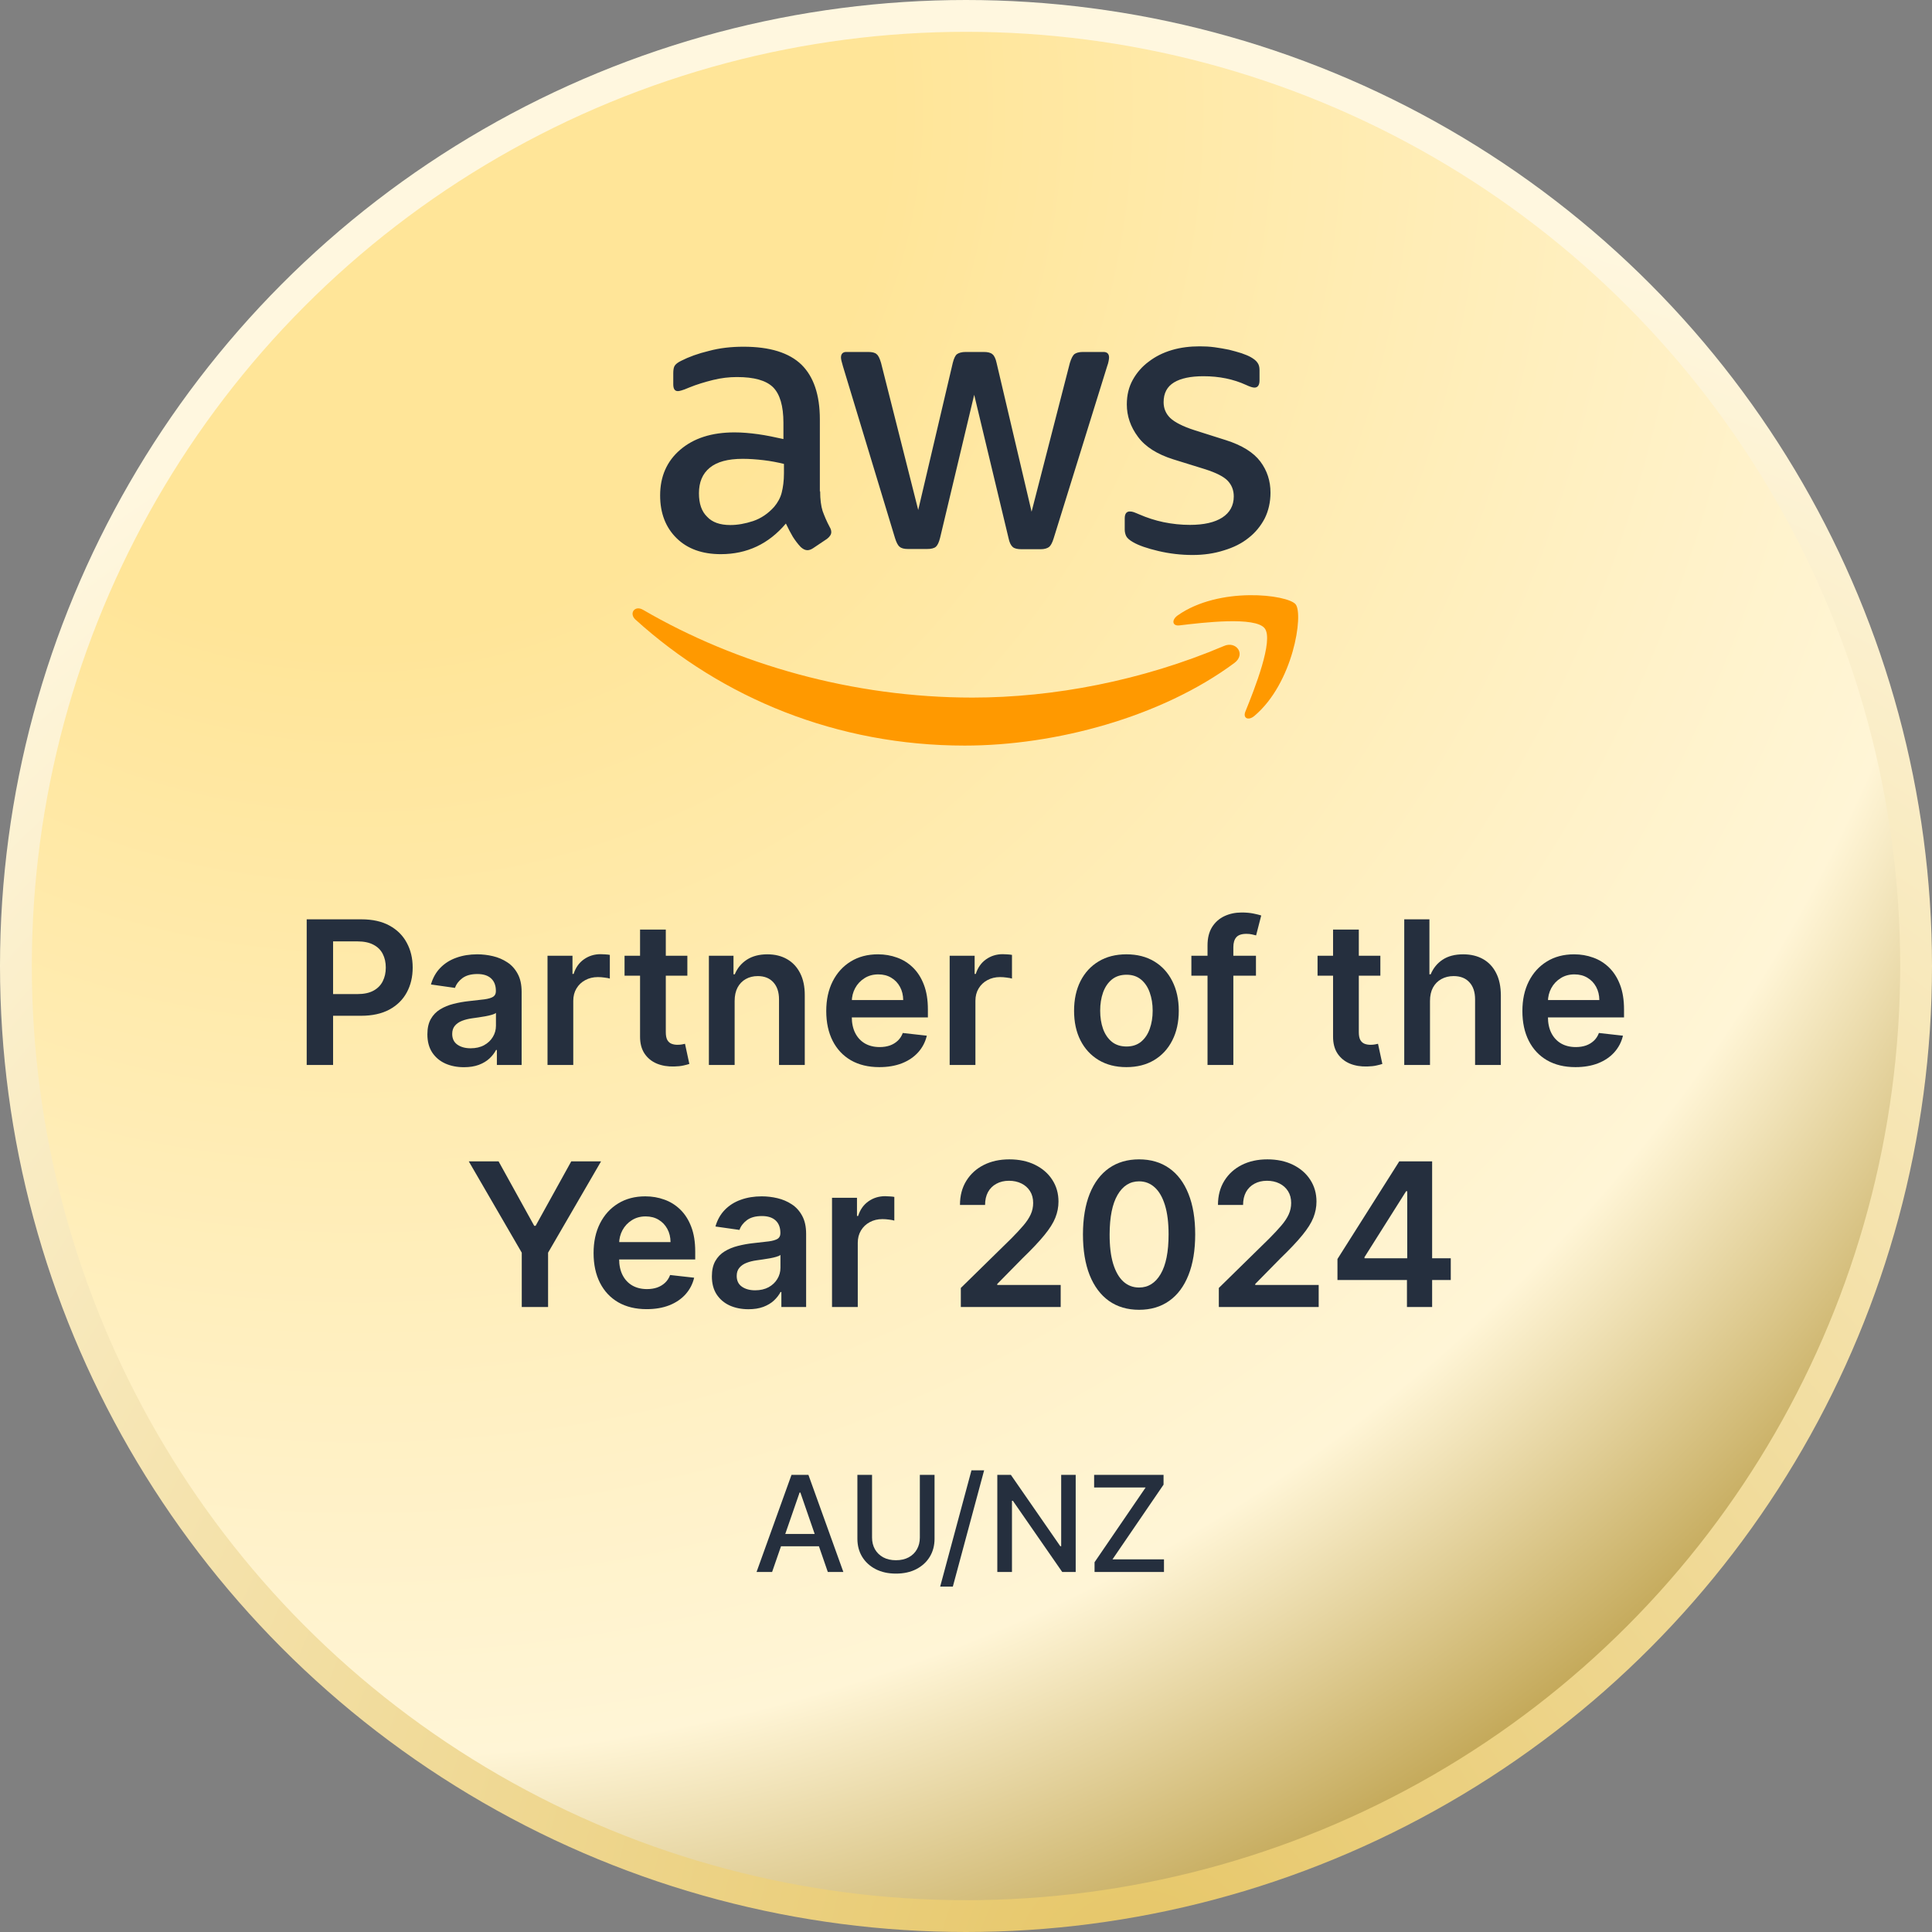 <?xml version="1.0" encoding="UTF-8"?>
<svg xmlns="http://www.w3.org/2000/svg" width="926" height="926" viewBox="0 0 926 926" fill="none">
  <rect x="0" y="0" width="926" height="926" fill="#808080" stroke="none"/>
  <circle cx="463" cy="463" r="455.375" fill="url(#paint0_radial_518_155)" stroke="url(#paint1_radial_518_155)" stroke-width="15.25"></circle>
  <path d="M393.094 235.457C393.094 239.406 393.523 242.6 394.275 244.934C395.133 247.267 396.17 249.815 397.673 252.615C398.209 253.477 398.424 254.302 398.424 255.056C398.424 256.133 397.78 257.174 396.421 258.251L389.732 262.738C388.766 263.384 387.836 263.707 386.977 263.707C385.904 263.707 384.867 263.168 383.793 262.199C382.291 260.62 381.039 258.897 379.966 257.21C378.893 255.415 377.855 253.369 376.675 250.928C368.412 260.727 358.002 265.609 345.482 265.609C336.575 265.609 329.456 263.061 324.269 257.928C319.082 252.831 316.399 246.01 316.399 237.467C316.399 228.422 319.583 221.063 326.058 215.535C332.532 210.008 341.118 207.244 352.064 207.244C355.677 207.244 359.397 207.567 363.296 208.105C367.231 208.644 371.238 209.505 375.494 210.438V202.649C375.494 194.573 373.813 188.901 370.522 185.599C367.124 182.296 361.4 180.717 353.209 180.717C349.488 180.717 345.661 181.148 341.762 182.117C337.862 183.086 333.999 184.235 330.315 185.742C328.633 186.496 327.346 186.927 326.594 187.142C325.843 187.358 325.307 187.465 324.913 187.465C323.411 187.465 322.695 186.388 322.695 184.163V178.922C322.695 177.235 322.91 175.943 323.446 175.189C323.983 174.435 324.949 173.682 326.416 172.964C330.136 171.061 334.571 169.446 339.794 168.19C344.981 166.79 350.526 166.179 356.357 166.179C368.984 166.179 378.213 169.051 384.151 174.794C389.982 180.538 392.951 189.26 392.951 200.998V235.493H393.094V235.457ZM350.025 251.646C353.531 251.646 357.143 251 360.971 249.744C364.799 248.451 368.197 246.118 371.059 242.923C372.74 240.913 374.028 238.652 374.672 236.103C375.316 233.555 375.745 230.468 375.745 226.842V222.355C372.668 221.602 369.377 220.956 365.979 220.561C362.581 220.166 359.29 219.915 355.999 219.915C348.88 219.915 343.693 221.315 340.188 224.186C336.682 227.058 335.001 231.114 335.001 236.426C335.001 241.416 336.289 245.149 338.936 247.697C341.404 250.354 345.124 251.646 350.025 251.646ZM435.233 263.132C433.337 263.132 432.05 262.809 431.191 262.056C430.333 261.409 429.617 259.938 428.973 257.892L404.04 175.62C403.396 173.502 403.074 172.102 403.074 171.348C403.074 169.661 403.933 168.692 405.614 168.692H416.024C418.027 168.692 419.422 169.015 420.173 169.769C421.032 170.415 421.676 171.887 422.284 173.933L440.098 244.431L456.661 173.933C457.197 171.815 457.841 170.415 458.664 169.769C459.522 169.123 460.989 168.692 462.921 168.692H471.399C473.402 168.692 474.797 169.015 475.655 169.769C476.514 170.415 477.229 171.887 477.659 173.933L494.436 245.257L512.787 173.933C513.43 171.815 514.182 170.415 514.897 169.769C515.756 169.123 517.115 168.692 519.047 168.692H528.92C530.601 168.692 531.567 169.554 531.567 171.348C531.567 171.887 531.459 172.425 531.352 173.035C531.245 173.682 531.03 174.543 530.601 175.692L505.024 257.999C504.38 260.117 503.629 261.517 502.806 262.163C501.948 262.809 500.588 263.24 498.764 263.24H489.642C487.639 263.24 486.244 262.917 485.385 262.163C484.527 261.409 483.811 260.045 483.382 257.892L466.927 189.224L450.579 257.784C450.043 259.902 449.399 261.302 448.576 262.056C447.718 262.809 446.251 263.132 444.319 263.132H435.233ZM571.56 266.004C566.051 266.004 560.542 265.358 555.212 264.102C549.882 262.845 545.768 261.445 543.014 259.83C541.332 258.861 540.152 257.82 539.723 256.851C539.293 255.882 539.079 254.841 539.079 253.871V248.451C539.079 246.226 539.937 245.149 541.511 245.149C542.155 245.149 542.799 245.257 543.407 245.472C544.051 245.687 544.981 246.118 546.054 246.549C549.667 248.128 553.602 249.42 557.716 250.282C561.973 251.143 566.087 251.574 570.343 251.574C577.033 251.574 582.22 250.39 585.833 248.056C589.445 245.723 591.341 242.313 591.341 237.934C591.341 234.955 590.376 232.514 588.48 230.468C586.584 228.458 582.971 226.627 577.748 224.94L562.366 220.166C554.604 217.725 548.88 214.1 545.375 209.29C541.869 204.587 540.08 199.383 540.08 193.855C540.08 189.368 541.046 185.455 542.942 182.045C544.838 178.635 547.414 175.656 550.597 173.323C553.781 170.882 557.394 169.051 561.615 167.795C565.836 166.538 570.308 166 574.994 166C577.319 166 579.751 166.108 582.112 166.431C584.545 166.754 586.798 167.185 589.016 167.615C591.127 168.154 593.166 168.692 595.062 169.302C596.958 169.948 598.46 170.595 599.533 171.205C601.036 172.066 602.073 172.892 602.717 173.861C603.361 174.723 603.683 175.871 603.683 177.379V182.368C603.683 184.594 602.824 185.778 601.25 185.778C600.392 185.778 599.032 185.348 597.208 184.486C591.163 181.722 584.366 180.322 576.818 180.322C570.773 180.322 565.979 181.291 562.688 183.301C559.397 185.312 557.716 188.399 557.716 192.778C557.716 195.757 558.789 198.306 560.9 200.352C563.01 202.362 566.945 204.408 572.561 206.203L587.621 210.977C595.276 213.418 600.785 216.828 604.076 221.207C607.367 225.586 608.941 230.575 608.941 236.103C608.941 240.698 607.975 244.826 606.187 248.451C604.291 252.077 601.715 255.271 598.424 257.82C595.133 260.476 591.198 262.415 586.655 263.779C581.969 265.286 576.997 266.004 571.56 266.004Z" fill="#252F3E"></path>
  <path fill-rule="evenodd" clip-rule="evenodd" d="M591.629 317.765C556.716 343.646 505.991 357.358 462.386 357.358C401.252 357.358 346.199 334.672 304.596 296.982C301.305 294.003 304.274 289.946 308.209 292.28C353.21 318.483 408.692 334.349 466.106 334.349C504.847 334.349 547.379 326.272 586.549 309.653C592.38 306.997 597.353 313.494 591.629 317.765Z" fill="#FF9900"></path>
  <path fill-rule="evenodd" clip-rule="evenodd" d="M606.152 301.145C601.68 295.402 576.64 298.382 565.3 299.746C561.902 300.176 561.365 297.197 564.442 294.971C584.403 280.901 617.169 284.957 620.997 289.659C624.825 294.433 619.924 327.349 601.251 343.107C598.389 345.548 595.635 344.292 596.887 341.097C601.179 330.544 610.623 306.781 606.152 301.145Z" fill="#FF9900"></path>
  <path d="M147 510.448V440.63H173.182C178.545 440.63 183.045 441.63 186.682 443.63C190.341 445.63 193.102 448.38 194.966 451.88C196.852 455.357 197.795 459.312 197.795 463.744C197.795 468.221 196.852 472.198 194.966 475.676C193.08 479.153 190.295 481.892 186.614 483.892C182.932 485.869 178.398 486.857 173.011 486.857H155.659V476.46H171.307C174.443 476.46 177.011 475.914 179.011 474.823C181.011 473.732 182.489 472.232 183.443 470.323C184.42 468.414 184.909 466.221 184.909 463.744C184.909 461.267 184.42 459.085 183.443 457.198C182.489 455.312 181 453.846 178.977 452.801C176.977 451.732 174.398 451.198 171.239 451.198H159.648V510.448H147Z" fill="#252F3E"></path>
  <path d="M222.366 511.505C219.048 511.505 216.06 510.914 213.401 509.732C210.764 508.528 208.673 506.755 207.128 504.414C205.605 502.073 204.844 499.187 204.844 495.755C204.844 492.801 205.389 490.357 206.48 488.426C207.571 486.494 209.06 484.948 210.946 483.789C212.832 482.63 214.957 481.755 217.321 481.164C219.707 480.551 222.173 480.107 224.719 479.835C227.787 479.517 230.276 479.232 232.185 478.982C234.094 478.71 235.48 478.301 236.344 477.755C237.23 477.187 237.673 476.312 237.673 475.13V474.926C237.673 472.357 236.912 470.369 235.389 468.96C233.866 467.551 231.673 466.846 228.81 466.846C225.787 466.846 223.389 467.505 221.616 468.823C219.866 470.142 218.685 471.698 218.071 473.494L206.548 471.857C207.457 468.676 208.957 466.017 211.048 463.88C213.139 461.721 215.696 460.107 218.719 459.039C221.741 457.948 225.082 457.403 228.741 457.403C231.264 457.403 233.776 457.698 236.276 458.289C238.776 458.88 241.06 459.857 243.128 461.221C245.196 462.562 246.855 464.392 248.105 466.71C249.378 469.028 250.014 471.926 250.014 475.403V510.448H238.151V503.255H237.741C236.991 504.71 235.935 506.073 234.571 507.346C233.23 508.596 231.537 509.607 229.491 510.38C227.469 511.13 225.094 511.505 222.366 511.505ZM225.571 502.437C228.048 502.437 230.196 501.948 232.014 500.971C233.832 499.971 235.23 498.653 236.207 497.017C237.207 495.38 237.707 493.596 237.707 491.664V485.494C237.321 485.812 236.662 486.107 235.73 486.38C234.821 486.653 233.798 486.892 232.662 487.096C231.526 487.301 230.401 487.482 229.287 487.642C228.173 487.801 227.207 487.937 226.389 488.051C224.548 488.301 222.901 488.71 221.446 489.278C219.991 489.846 218.844 490.642 218.003 491.664C217.162 492.664 216.741 493.96 216.741 495.551C216.741 497.823 217.571 499.539 219.23 500.698C220.889 501.857 223.003 502.437 225.571 502.437Z" fill="#252F3E"></path>
  <path d="M262.423 510.448V458.085H274.389V466.812H274.935C275.889 463.789 277.526 461.46 279.844 459.823C282.185 458.164 284.855 457.335 287.855 457.335C288.537 457.335 289.298 457.369 290.139 457.437C291.003 457.482 291.719 457.562 292.287 457.676V469.028C291.764 468.846 290.935 468.687 289.798 468.551C288.685 468.392 287.605 468.312 286.56 468.312C284.31 468.312 282.287 468.801 280.491 469.778C278.719 470.732 277.321 472.062 276.298 473.767C275.276 475.471 274.764 477.437 274.764 479.664V510.448H262.423Z" fill="#252F3E"></path>
  <path d="M329.446 458.085V467.63H299.344V458.085H329.446ZM306.776 445.539H319.116V494.698C319.116 496.357 319.366 497.63 319.866 498.517C320.389 499.38 321.071 499.971 321.912 500.289C322.753 500.607 323.685 500.767 324.707 500.767C325.48 500.767 326.185 500.71 326.821 500.596C327.48 500.482 327.98 500.38 328.321 500.289L330.401 509.937C329.741 510.164 328.798 510.414 327.571 510.687C326.366 510.96 324.889 511.119 323.139 511.164C320.048 511.255 317.264 510.789 314.787 509.767C312.31 508.721 310.344 507.107 308.889 504.926C307.457 502.744 306.753 500.017 306.776 496.744V445.539Z" fill="#252F3E"></path>
  <path d="M352.108 479.767V510.448H339.767V458.085H351.562V466.982H352.176C353.381 464.051 355.301 461.721 357.938 459.994C360.597 458.267 363.881 457.403 367.79 457.403C371.403 457.403 374.551 458.176 377.233 459.721C379.938 461.267 382.028 463.505 383.506 466.437C385.006 469.369 385.744 472.926 385.722 477.107V510.448H373.381V479.017C373.381 475.517 372.472 472.778 370.653 470.801C368.858 468.823 366.369 467.835 363.188 467.835C361.028 467.835 359.108 468.312 357.426 469.267C355.767 470.198 354.46 471.551 353.506 473.323C352.574 475.096 352.108 477.244 352.108 479.767Z" fill="#252F3E"></path>
  <path d="M421.449 511.471C416.199 511.471 411.665 510.38 407.847 508.198C404.051 505.994 401.131 502.88 399.085 498.857C397.04 494.812 396.017 490.051 396.017 484.573C396.017 479.187 397.04 474.46 399.085 470.392C401.153 466.301 404.04 463.119 407.744 460.846C411.449 458.551 415.801 457.403 420.801 457.403C424.028 457.403 427.074 457.926 429.938 458.971C432.824 459.994 435.369 461.585 437.574 463.744C439.801 465.903 441.551 468.653 442.824 471.994C444.097 475.312 444.733 479.267 444.733 483.857V487.642H401.812V479.323H432.903C432.881 476.96 432.369 474.857 431.369 473.017C430.369 471.153 428.972 469.687 427.176 468.619C425.403 467.551 423.335 467.017 420.972 467.017C418.449 467.017 416.233 467.63 414.324 468.857C412.415 470.062 410.926 471.653 409.858 473.63C408.812 475.585 408.278 477.732 408.256 480.073V487.335C408.256 490.38 408.812 492.994 409.926 495.176C411.04 497.335 412.597 498.994 414.597 500.153C416.597 501.289 418.938 501.857 421.619 501.857C423.415 501.857 425.04 501.607 426.494 501.107C427.949 500.585 429.21 499.823 430.278 498.823C431.347 497.823 432.153 496.585 432.699 495.107L444.222 496.403C443.494 499.448 442.108 502.107 440.062 504.38C438.04 506.63 435.449 508.38 432.29 509.63C429.131 510.857 425.517 511.471 421.449 511.471Z" fill="#252F3E"></path>
  <path d="M455.173 510.448V458.085H467.139V466.812H467.685C468.639 463.789 470.276 461.46 472.594 459.823C474.935 458.164 477.605 457.335 480.605 457.335C481.287 457.335 482.048 457.369 482.889 457.437C483.753 457.482 484.469 457.562 485.037 457.676V469.028C484.514 468.846 483.685 468.687 482.548 468.551C481.435 468.392 480.355 468.312 479.31 468.312C477.06 468.312 475.037 468.801 473.241 469.778C471.469 470.732 470.071 472.062 469.048 473.767C468.026 475.471 467.514 477.437 467.514 479.664V510.448H455.173Z" fill="#252F3E"></path>
  <path d="M539.889 511.471C534.776 511.471 530.344 510.346 526.594 508.096C522.844 505.846 519.935 502.698 517.866 498.653C515.821 494.607 514.798 489.88 514.798 484.471C514.798 479.062 515.821 474.323 517.866 470.255C519.935 466.187 522.844 463.028 526.594 460.778C530.344 458.528 534.776 457.403 539.889 457.403C545.003 457.403 549.435 458.528 553.185 460.778C556.935 463.028 559.832 466.187 561.878 470.255C563.946 474.323 564.98 479.062 564.98 484.471C564.98 489.88 563.946 494.607 561.878 498.653C559.832 502.698 556.935 505.846 553.185 508.096C549.435 510.346 545.003 511.471 539.889 511.471ZM539.957 501.585C542.73 501.585 545.048 500.823 546.912 499.301C548.776 497.755 550.162 495.687 551.071 493.096C552.003 490.505 552.469 487.619 552.469 484.437C552.469 481.232 552.003 478.335 551.071 475.744C550.162 473.13 548.776 471.051 546.912 469.505C545.048 467.96 542.73 467.187 539.957 467.187C537.116 467.187 534.753 467.96 532.866 469.505C531.003 471.051 529.605 473.13 528.673 475.744C527.764 478.335 527.31 481.232 527.31 484.437C527.31 487.619 527.764 490.505 528.673 493.096C529.605 495.687 531.003 497.755 532.866 499.301C534.753 500.823 537.116 501.585 539.957 501.585Z" fill="#252F3E"></path>
  <path d="M601.977 458.085V467.63H571.023V458.085H601.977ZM578.761 510.448V453.142C578.761 449.619 579.489 446.687 580.943 444.346C582.42 442.005 584.398 440.255 586.875 439.096C589.352 437.937 592.102 437.357 595.125 437.357C597.261 437.357 599.159 437.528 600.818 437.869C602.477 438.21 603.705 438.517 604.5 438.789L602.045 448.335C601.523 448.176 600.864 448.017 600.068 447.857C599.273 447.676 598.386 447.585 597.409 447.585C595.114 447.585 593.489 448.142 592.534 449.255C591.602 450.346 591.136 451.914 591.136 453.96V510.448H578.761Z" fill="#252F3E"></path>
  <path d="M661.602 458.085V467.63H631.5V458.085H661.602ZM638.932 445.539H651.273V494.698C651.273 496.357 651.523 497.63 652.023 498.517C652.545 499.38 653.227 499.971 654.068 500.289C654.909 500.607 655.841 500.767 656.864 500.767C657.636 500.767 658.341 500.71 658.977 500.596C659.636 500.482 660.136 500.38 660.477 500.289L662.557 509.937C661.898 510.164 660.955 510.414 659.727 510.687C658.523 510.96 657.045 511.119 655.295 511.164C652.205 511.255 649.42 510.789 646.943 509.767C644.466 508.721 642.5 507.107 641.045 504.926C639.614 502.744 638.909 500.017 638.932 496.744V445.539Z" fill="#252F3E"></path>
  <path d="M685.389 479.767V510.448H673.048V440.63H685.116V466.982H685.73C686.957 464.028 688.855 461.698 691.423 459.994C694.014 458.267 697.31 457.403 701.31 457.403C704.946 457.403 708.117 458.164 710.821 459.687C713.526 461.21 715.616 463.437 717.094 466.369C718.594 469.301 719.344 472.88 719.344 477.107V510.448H707.003V479.017C707.003 475.494 706.094 472.755 704.276 470.801C702.48 468.823 699.957 467.835 696.707 467.835C694.526 467.835 692.571 468.312 690.844 469.267C689.139 470.198 687.798 471.551 686.821 473.323C685.867 475.096 685.389 477.244 685.389 479.767Z" fill="#252F3E"></path>
  <path d="M755.105 511.471C749.855 511.471 745.321 510.38 741.503 508.198C737.707 505.994 734.787 502.88 732.741 498.857C730.696 494.812 729.673 490.051 729.673 484.573C729.673 479.187 730.696 474.46 732.741 470.392C734.81 466.301 737.696 463.119 741.401 460.846C745.105 458.551 749.457 457.403 754.457 457.403C757.685 457.403 760.73 457.926 763.594 458.971C766.48 459.994 769.026 461.585 771.23 463.744C773.457 465.903 775.207 468.653 776.48 471.994C777.753 475.312 778.389 479.267 778.389 483.857V487.642H735.469V479.323H766.56C766.537 476.96 766.026 474.857 765.026 473.017C764.026 471.153 762.628 469.687 760.832 468.619C759.06 467.551 756.992 467.017 754.628 467.017C752.105 467.017 749.889 467.63 747.98 468.857C746.071 470.062 744.582 471.653 743.514 473.63C742.469 475.585 741.935 477.732 741.912 480.073V487.335C741.912 490.38 742.469 492.994 743.582 495.176C744.696 497.335 746.253 498.994 748.253 500.153C750.253 501.289 752.594 501.857 755.276 501.857C757.071 501.857 758.696 501.607 760.151 501.107C761.605 500.585 762.866 499.823 763.935 498.823C765.003 497.823 765.81 496.585 766.355 495.107L777.878 496.403C777.151 499.448 775.764 502.107 773.719 504.38C771.696 506.63 769.105 508.38 765.946 509.63C762.787 510.857 759.173 511.471 755.105 511.471Z" fill="#252F3E"></path>
  <path d="M224.68 556.63H238.964L256.044 587.517H256.726L273.805 556.63H288.089L262.692 600.403V626.448H250.078V600.403L224.68 556.63Z" fill="#252F3E"></path>
  <path d="M309.933 627.471C304.683 627.471 300.149 626.38 296.331 624.198C292.536 621.994 289.615 618.88 287.57 614.857C285.524 610.812 284.501 606.051 284.501 600.573C284.501 595.187 285.524 590.46 287.57 586.392C289.638 582.301 292.524 579.119 296.229 576.846C299.933 574.551 304.286 573.403 309.286 573.403C312.513 573.403 315.558 573.926 318.422 574.971C321.308 575.994 323.854 577.585 326.058 579.744C328.286 581.903 330.036 584.653 331.308 587.994C332.581 591.312 333.217 595.267 333.217 599.857V603.642H290.297V595.323H321.388C321.365 592.96 320.854 590.857 319.854 589.017C318.854 587.153 317.456 585.687 315.661 584.619C313.888 583.551 311.82 583.017 309.456 583.017C306.933 583.017 304.717 583.63 302.808 584.857C300.899 586.062 299.411 587.653 298.342 589.63C297.297 591.585 296.763 593.732 296.74 596.073V603.335C296.74 606.38 297.297 608.994 298.411 611.176C299.524 613.335 301.081 614.994 303.081 616.153C305.081 617.289 307.422 617.857 310.104 617.857C311.899 617.857 313.524 617.607 314.979 617.107C316.433 616.585 317.695 615.823 318.763 614.823C319.831 613.823 320.638 612.585 321.183 611.107L332.706 612.403C331.979 615.448 330.592 618.107 328.547 620.38C326.524 622.63 323.933 624.38 320.774 625.63C317.615 626.857 314.001 627.471 309.933 627.471Z" fill="#252F3E"></path>
  <path d="M358.726 627.505C355.408 627.505 352.419 626.914 349.76 625.732C347.124 624.528 345.033 622.755 343.487 620.414C341.964 618.073 341.203 615.187 341.203 611.755C341.203 608.801 341.749 606.357 342.839 604.426C343.93 602.494 345.419 600.948 347.305 599.789C349.192 598.63 351.317 597.755 353.68 597.164C356.067 596.551 358.533 596.107 361.078 595.835C364.146 595.517 366.635 595.232 368.544 594.982C370.453 594.71 371.839 594.301 372.703 593.755C373.589 593.187 374.033 592.312 374.033 591.13V590.926C374.033 588.357 373.271 586.369 371.749 584.96C370.226 583.551 368.033 582.846 365.169 582.846C362.146 582.846 359.749 583.505 357.976 584.823C356.226 586.142 355.044 587.698 354.43 589.494L342.908 587.857C343.817 584.676 345.317 582.017 347.408 579.88C349.499 577.721 352.055 576.107 355.078 575.039C358.101 573.948 361.442 573.403 365.101 573.403C367.624 573.403 370.135 573.698 372.635 574.289C375.135 574.88 377.419 575.857 379.487 577.221C381.555 578.562 383.214 580.392 384.464 582.71C385.737 585.028 386.374 587.926 386.374 591.403V626.448H374.51V619.255H374.101C373.351 620.71 372.294 622.073 370.93 623.346C369.589 624.596 367.896 625.607 365.851 626.38C363.828 627.13 361.453 627.505 358.726 627.505ZM361.93 618.437C364.408 618.437 366.555 617.948 368.374 616.971C370.192 615.971 371.589 614.653 372.567 613.017C373.567 611.38 374.067 609.596 374.067 607.664V601.494C373.68 601.812 373.021 602.107 372.089 602.38C371.18 602.653 370.158 602.892 369.021 603.096C367.885 603.301 366.76 603.482 365.646 603.642C364.533 603.801 363.567 603.937 362.749 604.051C360.908 604.301 359.26 604.71 357.805 605.278C356.351 605.846 355.203 606.642 354.362 607.664C353.521 608.664 353.101 609.96 353.101 611.551C353.101 613.823 353.93 615.539 355.589 616.698C357.249 617.857 359.362 618.437 361.93 618.437Z" fill="#252F3E"></path>
  <path d="M398.783 626.448V574.085H410.749V582.812H411.294C412.249 579.789 413.885 577.46 416.203 575.823C418.544 574.164 421.214 573.335 424.214 573.335C424.896 573.335 425.658 573.369 426.499 573.437C427.362 573.482 428.078 573.562 428.646 573.676V585.028C428.124 584.846 427.294 584.687 426.158 584.551C425.044 584.392 423.964 584.312 422.919 584.312C420.669 584.312 418.646 584.801 416.851 585.778C415.078 586.732 413.68 588.062 412.658 589.767C411.635 591.471 411.124 593.437 411.124 595.664V626.448H398.783Z" fill="#252F3E"></path>
  <path d="M460.521 626.448V617.312L484.76 593.551C487.078 591.21 489.01 589.13 490.555 587.312C492.101 585.494 493.26 583.732 494.033 582.028C494.805 580.323 495.192 578.505 495.192 576.573C495.192 574.369 494.692 572.482 493.692 570.914C492.692 569.323 491.317 568.096 489.567 567.232C487.817 566.369 485.828 565.937 483.601 565.937C481.305 565.937 479.294 566.414 477.567 567.369C475.84 568.301 474.499 569.63 473.544 571.357C472.612 573.085 472.146 575.142 472.146 577.528H460.112C460.112 573.096 461.124 569.244 463.146 565.971C465.169 562.698 467.953 560.164 471.499 558.369C475.067 556.573 479.158 555.676 483.771 555.676C488.453 555.676 492.567 556.551 496.112 558.301C499.658 560.051 502.408 562.448 504.362 565.494C506.339 568.539 507.328 572.017 507.328 575.926C507.328 578.539 506.828 581.107 505.828 583.63C504.828 586.153 503.067 588.948 500.544 592.017C498.044 595.085 494.533 598.801 490.01 603.164L477.976 615.403V615.88H508.385V626.448H460.521Z" fill="#252F3E"></path>
  <path d="M545.953 627.778C540.339 627.778 535.521 626.357 531.499 623.517C527.499 620.653 524.419 616.528 522.26 611.142C520.124 605.732 519.055 599.221 519.055 591.607C519.078 583.994 520.158 577.517 522.294 572.176C524.453 566.812 527.533 562.721 531.533 559.903C535.555 557.085 540.362 555.676 545.953 555.676C551.544 555.676 556.351 557.085 560.374 559.903C564.396 562.721 567.476 566.812 569.612 572.176C571.771 577.539 572.851 584.017 572.851 591.607C572.851 599.244 571.771 605.767 569.612 611.176C567.476 616.562 564.396 620.676 560.374 623.517C556.374 626.357 551.567 627.778 545.953 627.778ZM545.953 617.107C550.317 617.107 553.76 614.96 556.283 610.664C558.828 606.346 560.101 599.994 560.101 591.607C560.101 586.062 559.521 581.403 558.362 577.63C557.203 573.857 555.567 571.017 553.453 569.107C551.339 567.176 548.839 566.21 545.953 566.21C541.612 566.21 538.18 568.369 535.658 572.687C533.135 576.982 531.862 583.289 531.839 591.607C531.817 597.176 532.374 601.857 533.51 605.653C534.669 609.448 536.305 612.312 538.419 614.244C540.533 616.153 543.044 617.107 545.953 617.107Z" fill="#252F3E"></path>
  <path d="M584.178 626.448V617.312L608.416 593.551C610.734 591.21 612.666 589.13 614.212 587.312C615.757 585.494 616.916 583.732 617.689 582.028C618.462 580.323 618.848 578.505 618.848 576.573C618.848 574.369 618.348 572.482 617.348 570.914C616.348 569.323 614.973 568.096 613.223 567.232C611.473 566.369 609.484 565.937 607.257 565.937C604.962 565.937 602.95 566.414 601.223 567.369C599.496 568.301 598.155 569.63 597.2 571.357C596.268 573.085 595.803 575.142 595.803 577.528H583.768C583.768 573.096 584.78 569.244 586.803 565.971C588.825 562.698 591.609 560.164 595.155 558.369C598.723 556.573 602.814 555.676 607.428 555.676C612.109 555.676 616.223 556.551 619.768 558.301C623.314 560.051 626.064 562.448 628.018 565.494C629.996 568.539 630.984 572.017 630.984 575.926C630.984 578.539 630.484 581.107 629.484 583.63C628.484 586.153 626.723 588.948 624.2 592.017C621.7 595.085 618.189 598.801 613.666 603.164L601.632 615.403V615.88H632.041V626.448H584.178Z" fill="#252F3E"></path>
  <path d="M641.041 613.494V603.437L670.666 556.63H679.053V570.948H673.939L653.996 602.551V603.096H695.348V613.494H641.041ZM674.348 626.448V610.426L674.484 605.926V556.63H686.416V626.448H674.348Z" fill="#252F3E"></path>
  <path d="M370.065 753.448H362.611L379.361 706.903H387.474L404.224 753.448H396.77L383.611 715.357H383.247L370.065 753.448ZM371.315 735.221H395.497V741.13H371.315V735.221Z" fill="#252F3E"></path>
  <path d="M440.878 706.903H447.923V737.517C447.923 740.774 447.158 743.66 445.628 746.176C444.098 748.676 441.946 750.645 439.173 752.085C436.401 753.509 433.151 754.221 429.423 754.221C425.711 754.221 422.469 753.509 419.696 752.085C416.923 750.645 414.772 748.676 413.241 746.176C411.711 743.66 410.946 740.774 410.946 737.517V706.903H417.969V736.948C417.969 739.054 418.431 740.926 419.355 742.562C420.294 744.198 421.62 745.486 423.332 746.426C425.045 747.35 427.075 747.812 429.423 747.812C431.787 747.812 433.825 747.35 435.537 746.426C437.264 745.486 438.582 744.198 439.491 742.562C440.416 740.926 440.878 739.054 440.878 736.948V706.903Z" fill="#252F3E"></path>
  <path d="M471.69 704.721L456.69 760.448H450.622L465.622 704.721H471.69Z" fill="#252F3E"></path>
  <path d="M515.577 706.903V753.448H509.122L485.463 719.312H485.031V753.448H478.009V706.903H484.509L508.19 741.085H508.622V706.903H515.577Z" fill="#252F3E"></path>
  <path d="M524.616 753.448V748.767L549.094 712.948H524.412V706.903H557.685V711.585L533.207 747.403H557.889V753.448H524.616Z" fill="#252F3E"></path>
  <defs>
    <radialGradient id="paint0_radial_518_155" cx="0" cy="0" r="1" gradientUnits="userSpaceOnUse" gradientTransform="translate(170.97 54.158) rotate(54.762) scale(992.029)">
      <stop offset="0.255" stop-color="#FFE598"></stop>
      <stop offset="0.795" stop-color="#FFF5D6"></stop>
      <stop offset="0.977" stop-color="#BDA04B"></stop>
    </radialGradient>
    <radialGradient id="paint1_radial_518_155" cx="0" cy="0" r="1" gradientUnits="userSpaceOnUse" gradientTransform="translate(545.299 959.982) rotate(-106.481) scale(1186.61)">
      <stop stop-color="#E6C667"></stop>
      <stop offset="0.742" stop-color="#FFF7DF"></stop>
    </radialGradient>
  </defs>
</svg>
